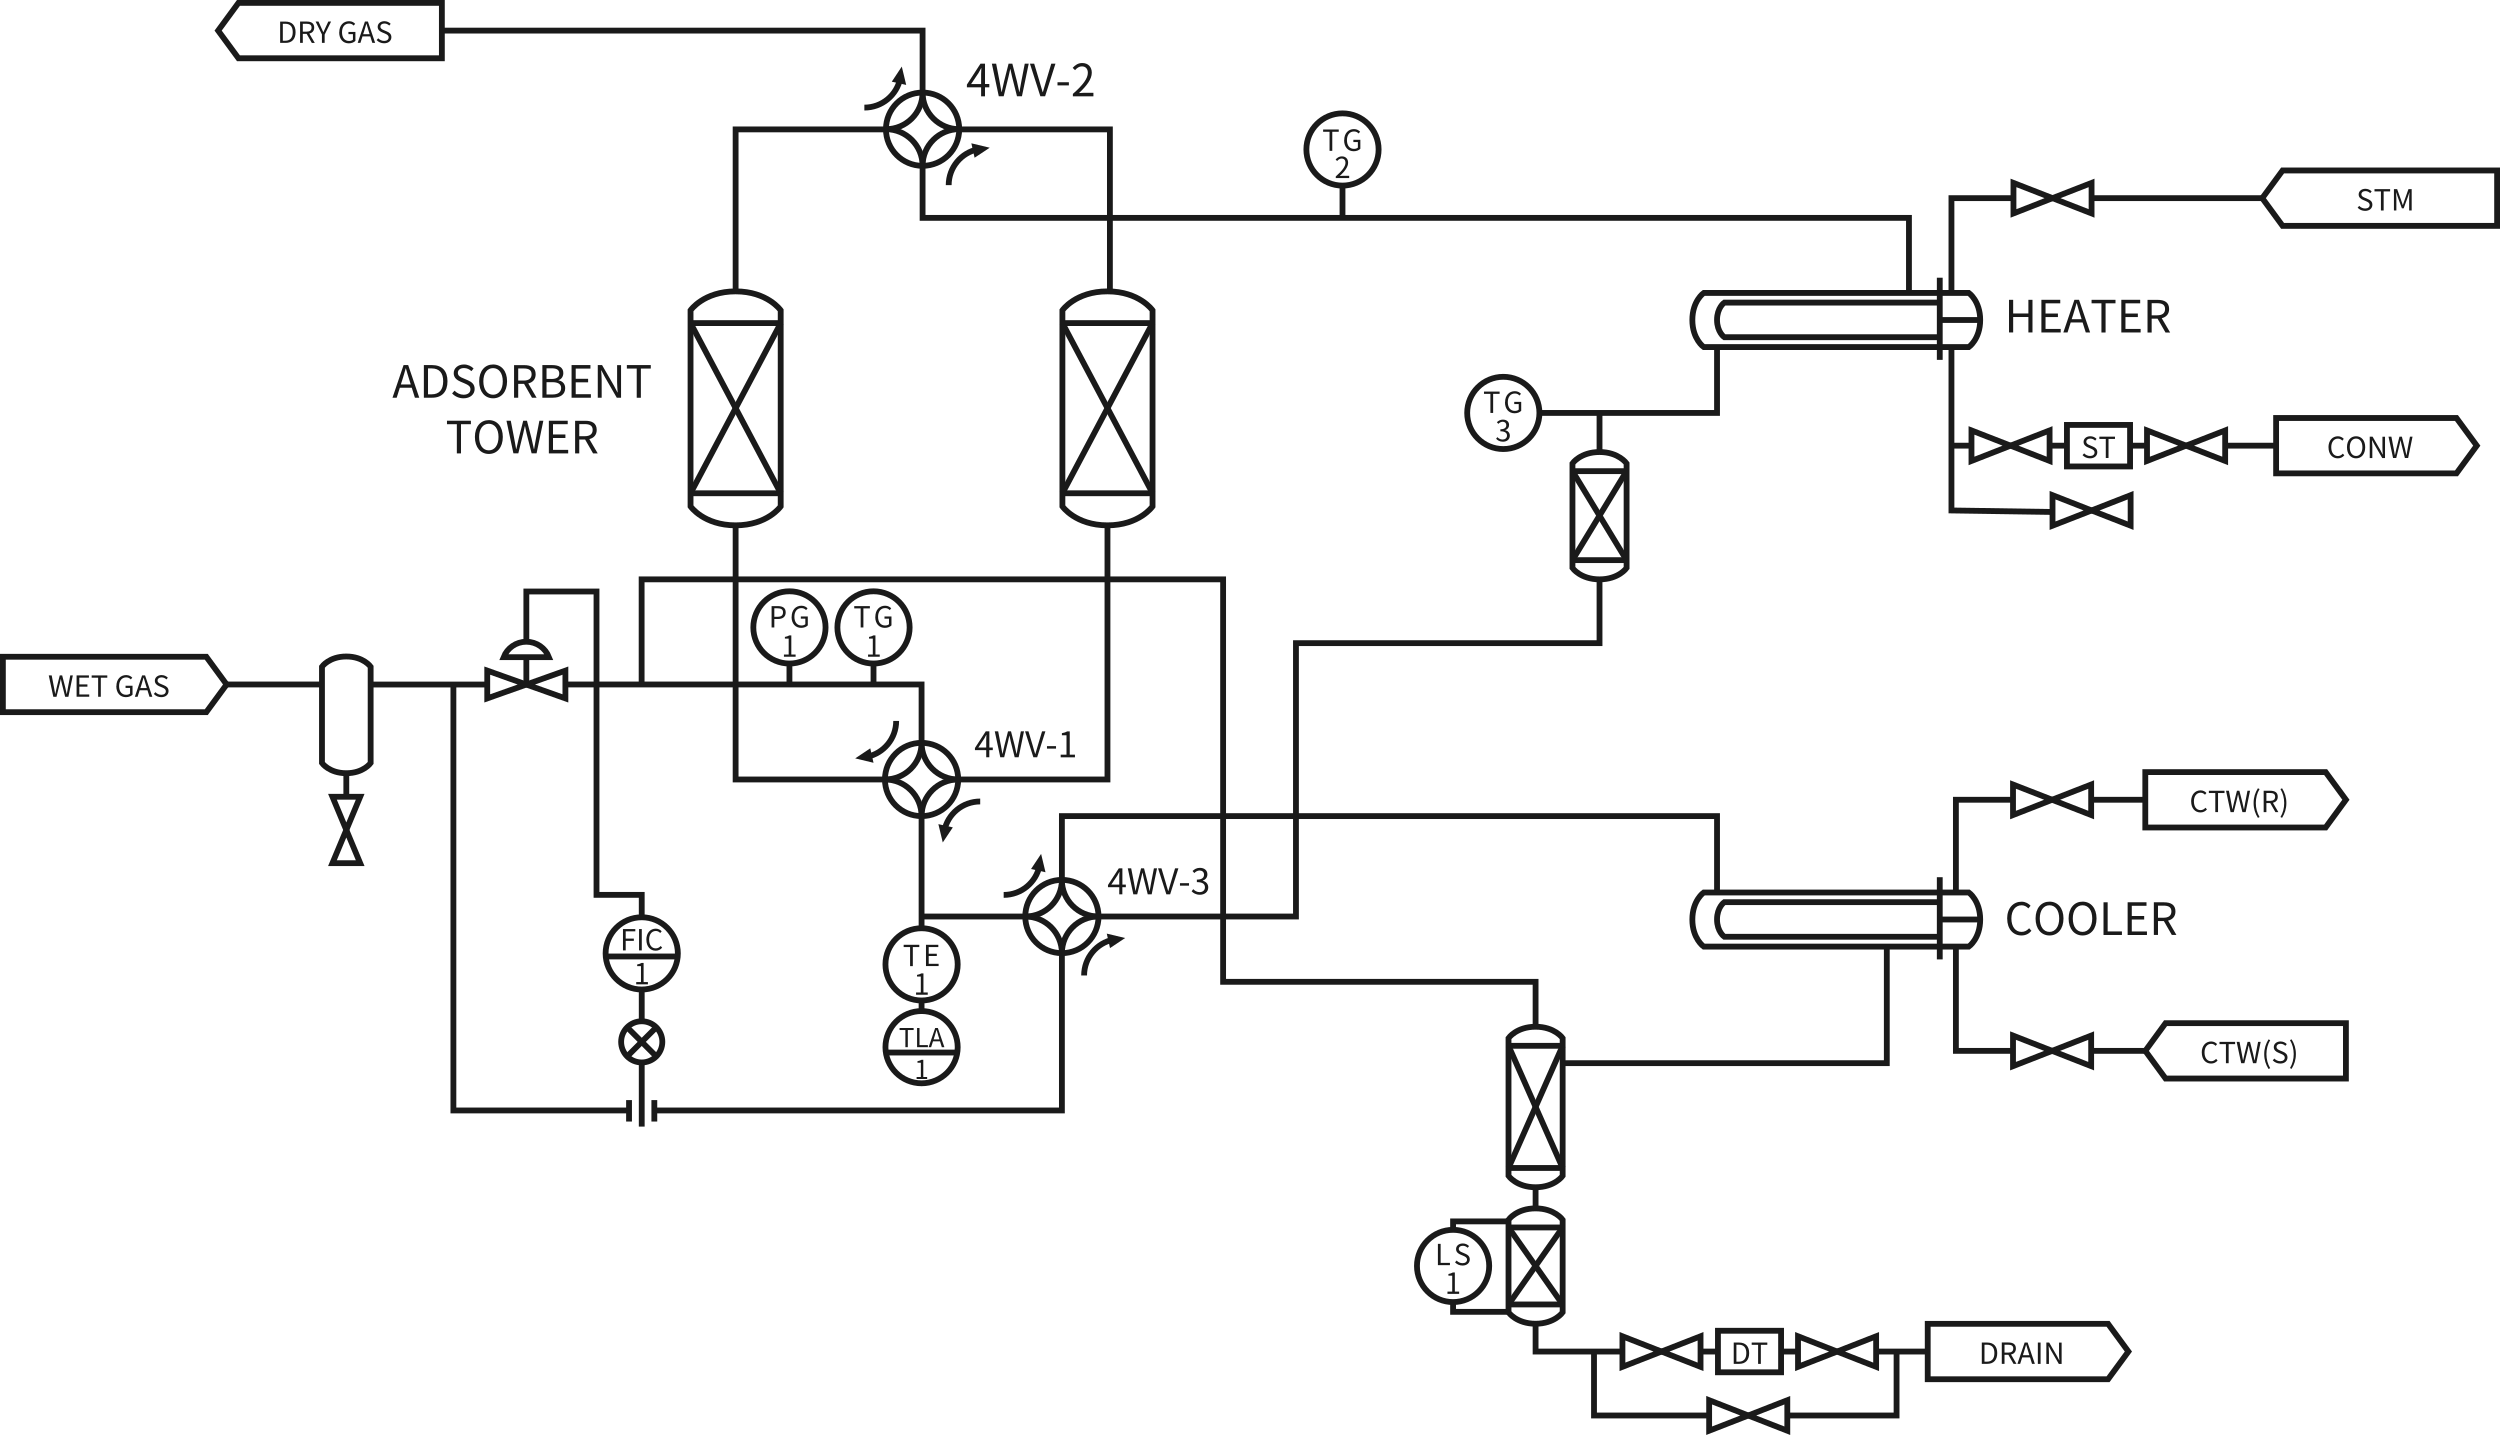 <?xml version="1.0" encoding="UTF-8"?><svg id="_レイヤー_2" xmlns="http://www.w3.org/2000/svg" viewBox="0 0 494.21 283.67"><defs><style>.cls-1{fill:#1a1a1a;}.cls-2{fill:none;stroke:#1a1a1a;stroke-miterlimit:10;stroke-width:1.15px;}</style></defs><g id="text"><g><g><path class="cls-2" d="m210.02,100.11s2.61,3.74,8.91,3.74c6.3,0,8.91-3.74,8.91-3.74v-38.77s-2.61-3.74-8.91-3.74c-6.3,0-8.91,3.74-8.91,3.74v38.77Z"/><line class="cls-2" x1="210.02" y1="63.87" x2="227.85" y2="63.87"/><line class="cls-2" x1="210.02" y1="97.51" x2="227.85" y2="97.51"/><line class="cls-2" x1="210.02" y1="97.51" x2="227.85" y2="63.87"/><line class="cls-2" x1="210.02" y1="63.87" x2="227.85" y2="97.51"/></g><g><path class="cls-2" d="m136.51,100.11s2.61,3.74,8.91,3.74c6.3,0,8.91-3.74,8.91-3.74v-38.77s-2.61-3.74-8.91-3.74c-6.3,0-8.91,3.74-8.91,3.74v38.77Z"/><line class="cls-2" x1="136.51" y1="63.87" x2="154.34" y2="63.87"/><line class="cls-2" x1="136.51" y1="97.51" x2="154.34" y2="97.51"/><line class="cls-2" x1="136.51" y1="97.51" x2="154.34" y2="63.87"/><line class="cls-2" x1="136.51" y1="63.87" x2="154.34" y2="97.51"/></g><polyline class="cls-2" points="189.62 25.58 219.41 25.58 219.41 57.59"/><polyline class="cls-2" points="145.42 57.59 145.42 25.58 175.14 25.58"/><g><path class="cls-2" d="m310.85,112.28s1.57,2.25,5.35,2.25c3.78,0,5.35-2.25,5.35-2.25v-20.67s-1.57-2.25-5.35-2.25c-3.78,0-5.35,2.25-5.35,2.25v20.67Z"/><line class="cls-2" x1="310.85" y1="93.14" x2="321.54" y2="93.14"/><line class="cls-2" x1="310.85" y1="110.73" x2="321.54" y2="110.73"/><line class="cls-2" x1="310.85" y1="110.73" x2="321.54" y2="93.14"/><line class="cls-2" x1="310.85" y1="93.14" x2="321.54" y2="110.73"/></g><g><circle class="cls-2" cx="182.18" cy="154.09" r="7.24"/><path class="cls-2" d="m182.18,161.33c0-4,3.24-7.24,7.24-7.24"/><path class="cls-2" d="m189.42,154.09c-4,0-7.24-3.24-7.24-7.24"/><path class="cls-2" d="m182.18,146.85c0,4-3.24,7.24-7.24,7.24"/><path class="cls-2" d="m174.94,154.09c4,0,7.24,3.24,7.24,7.24"/></g><g><path class="cls-2" d="m186.68,164.22c.67-3.3,3.59-5.78,7.09-5.78"/><polygon class="cls-1" points="185.5 162.92 186.37 166.54 188.36 163.56 185.5 162.92"/></g><g><path class="cls-2" d="m171.38,149.61c3.3-.67,5.78-3.59,5.78-7.09"/><polygon class="cls-1" points="172.68 150.79 169.06 149.92 172.04 147.93 172.68 150.79"/></g><g><circle class="cls-2" cx="182.38" cy="25.54" r="7.24"/><path class="cls-2" d="m182.38,32.77c0-4,3.24-7.24,7.24-7.24"/><path class="cls-2" d="m189.62,25.54c-4,0-7.24-3.24-7.24-7.24"/><path class="cls-2" d="m182.38,18.3c0,4-3.24,7.24-7.24,7.24"/><path class="cls-2" d="m175.14,25.54c4,0,7.24,3.24,7.24,7.24"/></g><g><path class="cls-2" d="m193.32,29.51c-3.3.67-5.78,3.59-5.78,7.09"/><polygon class="cls-1" points="192.02 28.33 195.65 29.2 192.66 31.18 192.02 28.33"/></g><g><path class="cls-2" d="m177.96,15.49c-.67,3.3-3.59,5.78-7.09,5.78"/><polygon class="cls-1" points="179.14 16.79 178.27 13.16 176.29 16.15 179.14 16.79"/></g><g><path class="cls-2" d="m298.21,232.45s1.57,2.25,5.35,2.25c3.78,0,5.35-2.25,5.35-2.25v-27.23s-1.57-2.25-5.35-2.25c-3.78,0-5.35,2.25-5.35,2.25v27.23Z"/><line class="cls-2" x1="298.21" y1="206.74" x2="308.91" y2="206.74"/><line class="cls-2" x1="298.21" y1="230.89" x2="308.91" y2="230.89"/><line class="cls-2" x1="298.21" y1="230.89" x2="308.91" y2="206.74"/><line class="cls-2" x1="298.21" y1="206.74" x2="308.91" y2="230.89"/></g><g><path class="cls-2" d="m298.21,259.43s1.57,2.25,5.35,2.25c3.78,0,5.35-2.25,5.35-2.25v-18.3s-1.57-2.25-5.35-2.25c-3.78,0-5.35,2.25-5.35,2.25v18.3Z"/><line class="cls-2" x1="298.21" y1="242.65" x2="308.91" y2="242.65"/><line class="cls-2" x1="298.21" y1="257.87" x2="308.91" y2="257.87"/><line class="cls-2" x1="298.21" y1="257.87" x2="308.91" y2="242.65"/><line class="cls-2" x1="298.21" y1="242.65" x2="308.91" y2="257.87"/></g><g><path class="cls-2" d="m336.8,176.43s-2.25,1.57-2.25,5.35c0,3.78,2.25,5.35,2.25,5.35h52.4s2.25-1.57,2.25-5.35c0-3.78-2.25-5.35-2.25-5.35h-52.4Z"/><path class="cls-2" d="m383.46,178.34h-42.59s-1.44,1-1.44,3.42c0,2.42,1.44,3.42,1.44,3.42h42.59"/><line class="cls-2" x1="383.46" y1="173.41" x2="383.46" y2="189.66"/><line class="cls-2" x1="391.44" y1="181.77" x2="383.46" y2="181.77"/></g><g><path class="cls-2" d="m336.8,57.91s-2.25,1.57-2.25,5.35c0,3.78,2.25,5.35,2.25,5.35h52.4s2.25-1.57,2.25-5.35c0-3.78-2.25-5.35-2.25-5.35h-52.4Z"/><path class="cls-2" d="m383.46,59.82h-42.59s-1.44,1-1.44,3.42c0,2.42,1.44,3.42,1.44,3.42h42.59"/><line class="cls-2" x1="383.46" y1="54.9" x2="383.46" y2="71.14"/><line class="cls-2" x1="391.44" y1="63.26" x2="383.46" y2="63.26"/></g><path class="cls-2" d="m63.65,150.83s1.41,2.02,4.81,2.02c3.4,0,4.81-2.02,4.81-2.02v-19.03s-1.41-2.02-4.81-2.02c-3.4,0-4.81,2.02-4.81,2.02v19.03Z"/><polyline class="cls-2" points="87.35 6.05 182.38 6.05 182.38 18.3"/><polyline class="cls-2" points="182.38 32.77 182.38 43.07 377.37 43.07 377.37 57.91"/><line class="cls-2" x1="104.05" y1="135.31" x2="104.05" y2="129.81"/><polygon class="cls-2" points="111.77 132.57 104.05 135.32 111.77 138.06 111.77 132.57"/><polygon class="cls-2" points="96.32 132.57 104.05 135.32 96.32 138.06 96.32 132.57"/><path class="cls-2" d="m108.52,129.91c-.7-1.79-2.44-3.05-4.48-3.05-2.03,0-3.77,1.26-4.48,3.05h8.95Z"/><polyline class="cls-2" points="174.94 154.09 145.42 154.09 145.42 103.85"/><polyline class="cls-2" points="189.42 154.09 218.93 154.09 218.93 103.85"/><polyline class="cls-2" points="111.77 135.31 182.18 135.31 182.18 146.85"/><line class="cls-2" x1="73.27" y1="135.32" x2="96.32" y2="135.32"/><line class="cls-2" x1="63.65" y1="135.31" x2="44.8" y2="135.31"/><g><circle class="cls-2" cx="209.92" cy="181.18" r="7.24"/><path class="cls-2" d="m209.92,188.41c0-4,3.24-7.24,7.24-7.24"/><path class="cls-2" d="m217.15,181.18c-4,0-7.24-3.24-7.24-7.24"/><path class="cls-2" d="m209.92,173.94c0,4-3.24,7.24-7.24,7.24"/><path class="cls-2" d="m202.68,181.18c4,0,7.24,3.24,7.24,7.24"/></g><g><path class="cls-2" d="m220.09,185.74c-3.3.67-5.78,3.59-5.78,7.09"/><polygon class="cls-1" points="218.79 184.56 222.42 185.43 219.43 187.42 218.79 184.56"/></g><g><path class="cls-2" d="m205.5,171.13c-.67,3.3-3.59,5.78-7.09,5.78"/><polygon class="cls-1" points="206.68 172.43 205.81 168.8 203.82 171.79 206.68 172.43"/></g><g><circle class="cls-2" cx="182.18" cy="207.01" r="7.14"/><line class="cls-2" x1="175.07" y1="208.07" x2="189.32" y2="208.07"/><g><path class="cls-1" d="m178.98,203.62h-1.15v-.4h2.78v.4h-1.15v3.39h-.48v-3.39Z"/><path class="cls-1" d="m181.29,203.22h.48v3.38h1.66v.41h-2.14v-3.79Z"/><path class="cls-1" d="m185.83,205.85h-1.39l-.37,1.16h-.49l1.29-3.79h.53l1.29,3.79h-.51l-.36-1.16Zm-.12-.38l-.18-.58c-.14-.43-.26-.84-.38-1.28h-.02c-.12.44-.24.85-.38,1.28l-.19.58h1.15Z"/></g><path class="cls-1" d="m181.2,212.91h.84v-2.83h-.67v-.3c.34-.06.58-.15.79-.27h.36v3.4h.76v.39h-2.08v-.39Z"/></g><circle class="cls-2" cx="182.18" cy="190.64" r="7.14"/><g><path class="cls-1" d="m179.92,187.22h-1.28v-.45h3.09v.45h-1.28v3.77h-.54v-3.77Z"/><path class="cls-1" d="m183.06,186.77h2.43v.45h-1.9v1.32h1.6v.45h-1.6v1.54h1.96v.45h-2.5v-4.22Z"/></g><path class="cls-1" d="m181.09,196.2h.94v-3.15h-.75v-.33c.37-.07.64-.17.87-.3h.4v3.78h.85v.44h-2.31v-.44Z"/><circle class="cls-2" cx="172.68" cy="124.03" r="7.14"/><g><path class="cls-1" d="m170.15,120.27h-1.28v-.45h3.09v.45h-1.28v3.77h-.54v-3.77Z"/><path class="cls-1" d="m173.04,121.93c0-1.36.82-2.19,1.93-2.19.59,0,.97.26,1.21.52l-.29.35c-.21-.22-.48-.4-.91-.4-.85,0-1.4.66-1.4,1.71s.5,1.73,1.4,1.73c.3,0,.6-.09.76-.25v-1.1h-.89v-.44h1.38v1.77c-.27.28-.74.49-1.31.49-1.11,0-1.9-.81-1.9-2.18Z"/></g><path class="cls-1" d="m171.6,129.39h.94v-3.15h-.75v-.33c.37-.07.64-.17.87-.3h.4v3.78h.85v.44h-2.31v-.44Z"/><circle class="cls-2" cx="156.06" cy="124.03" r="7.14"/><g><path class="cls-1" d="m152.54,119.82h1.2c.95,0,1.58.32,1.58,1.24s-.63,1.31-1.55,1.31h-.7v1.67h-.54v-4.22Zm1.16,2.11c.74,0,1.09-.27,1.09-.87s-.37-.81-1.12-.81h-.6v1.68h.63Z"/><path class="cls-1" d="m156.5,121.93c0-1.36.82-2.19,1.93-2.19.59,0,.97.26,1.21.52l-.29.35c-.21-.22-.48-.4-.91-.4-.85,0-1.4.66-1.4,1.71s.5,1.73,1.4,1.73c.3,0,.6-.09.76-.25v-1.1h-.89v-.44h1.38v1.77c-.27.28-.74.49-1.31.49-1.11,0-1.9-.81-1.9-2.18Z"/></g><path class="cls-1" d="m154.97,129.39h.94v-3.15h-.75v-.33c.37-.07.64-.17.87-.3h.4v3.78h.85v.44h-2.31v-.44Z"/><circle class="cls-2" cx="126.86" cy="188.47" r="7.14"/><line class="cls-2" x1="119.75" y1="189.08" x2="133.97" y2="189.08"/><g><path class="cls-1" d="m123.16,183.66h2.43v.45h-1.9v1.43h1.61v.45h-1.61v1.89h-.54v-4.22Z"/><path class="cls-1" d="m126.33,183.66h.54v4.22h-.54v-4.22Z"/><path class="cls-1" d="m127.77,185.77c0-1.36.8-2.19,1.87-2.19.51,0,.92.25,1.16.52l-.29.34c-.22-.24-.5-.4-.86-.4-.8,0-1.33.66-1.33,1.71s.51,1.73,1.31,1.73c.4,0,.71-.18.98-.47l.29.33c-.33.39-.75.6-1.29.6-1.05,0-1.83-.81-1.83-2.18Z"/></g><path class="cls-1" d="m125.77,194.14h.94v-3.15h-.75v-.33c.37-.07.64-.17.87-.3h.4v3.78h.85v.44h-2.31v-.44Z"/><g><circle class="cls-2" cx="126.86" cy="205.96" r="4.07"/><line class="cls-2" x1="129.74" y1="203.08" x2="123.98" y2="208.84"/><line class="cls-2" x1="123.98" y1="203.08" x2="129.74" y2="208.84"/></g><line class="cls-2" x1="126.86" y1="195.61" x2="126.86" y2="201.89"/><line class="cls-2" x1="126.86" y1="210.03" x2="126.86" y2="222.71"/><polyline class="cls-2" points="104.05 126.86 104.05 116.93 117.92 116.93 117.92 176.9 126.86 176.9 126.86 181.34"/><line class="cls-2" x1="124.35" y1="217.47" x2="124.35" y2="221.71"/><polyline class="cls-2" points="89.63 135.48 89.63 219.52 124.35 219.52"/><line class="cls-2" x1="129.35" y1="217.47" x2="129.35" y2="221.71"/><polyline class="cls-2" points="129.35 219.52 209.92 219.52 209.92 188.41"/><line class="cls-2" x1="182.18" y1="161.33" x2="182.18" y2="183.5"/><line class="cls-2" x1="202.68" y1="181.18" x2="182.18" y2="181.18"/><circle class="cls-2" cx="265.39" cy="29.55" r="7.14"/><g><path class="cls-1" d="m262.84,26.05h-1.28v-.45h3.09v.45h-1.28v3.77h-.54v-3.77Z"/><path class="cls-1" d="m265.73,27.71c0-1.36.82-2.19,1.93-2.19.59,0,.97.26,1.21.52l-.29.35c-.21-.22-.48-.4-.91-.4-.85,0-1.4.66-1.4,1.71s.5,1.73,1.4,1.73c.3,0,.6-.09.76-.25v-1.1h-.89v-.44h1.38v1.77c-.27.28-.74.49-1.31.49-1.11,0-1.9-.81-1.9-2.18Z"/></g><path class="cls-1" d="m264.05,34.89c1.32-1.16,1.93-2,1.93-2.72,0-.48-.25-.83-.78-.83-.34,0-.64.21-.87.49l-.3-.3c.34-.37.71-.62,1.24-.62.75,0,1.23.5,1.23,1.25,0,.84-.66,1.7-1.65,2.63.22-.02.48-.04.69-.04h1.17v.45h-2.65v-.31Z"/><g><path class="cls-1" d="m466.06,41.06l.32-.36c.3.32.73.52,1.17.52.55,0,.89-.28.89-.69s-.3-.57-.7-.75l-.61-.26c-.39-.17-.86-.47-.86-1.08,0-.65.56-1.12,1.33-1.12.5,0,.94.21,1.24.52l-.28.34c-.26-.24-.57-.4-.96-.4-.48,0-.79.24-.79.62,0,.41.37.56.7.7l.6.26c.49.21.87.5.87,1.13,0,.67-.55,1.2-1.43,1.2-.6,0-1.11-.24-1.48-.63Z"/><path class="cls-1" d="m470.68,37.84h-1.28v-.45h3.09v.45h-1.28v3.77h-.54v-3.77Z"/><path class="cls-1" d="m473.24,37.39h.64l.81,2.26c.1.29.2.59.3.88h.03c.1-.29.19-.59.29-.88l.8-2.26h.64v4.22h-.5v-2.34c0-.36.04-.87.07-1.24h-.02l-.33.96-.8,2.19h-.36l-.8-2.19-.33-.96h-.02c.02.37.06.88.06,1.24v2.34h-.48v-4.22Z"/></g><polygon class="cls-2" points="493.64 33.7 451.23 33.7 447.21 39.17 451.23 44.65 493.64 44.65 493.64 33.7"/><g><path class="cls-1" d="m460.3,88.43c0-1.36.8-2.19,1.87-2.19.51,0,.92.25,1.16.52l-.29.35c-.22-.24-.5-.4-.86-.4-.8,0-1.33.66-1.33,1.71s.51,1.73,1.31,1.73c.4,0,.71-.18.98-.47l.29.33c-.33.39-.75.6-1.29.6-1.05,0-1.83-.81-1.83-2.18Z"/><path class="cls-1" d="m463.96,88.41c0-1.35.74-2.17,1.8-2.17s1.8.82,1.8,2.17-.74,2.2-1.8,2.2-1.8-.85-1.8-2.2Zm3.05,0c0-1.06-.5-1.71-1.25-1.71s-1.25.65-1.25,1.71.5,1.73,1.25,1.73,1.25-.68,1.25-1.73Z"/><path class="cls-1" d="m468.47,86.32h.55l1.54,2.66.45.87h.03c-.03-.43-.07-.9-.07-1.33v-2.19h.51v4.22h-.55l-1.54-2.66-.46-.87h-.02c.02.43.06.87.06,1.32v2.21h-.51v-4.22Z"/><path class="cls-1" d="m472.19,86.32h.55l.44,2.3c.08.45.17.91.25,1.36h.02c.1-.45.2-.91.3-1.36l.58-2.3h.48l.59,2.3c.1.45.2.9.3,1.36h.03c.08-.46.16-.91.24-1.36l.44-2.3h.51l-.87,4.22h-.64l-.64-2.54c-.08-.33-.14-.64-.21-.96h-.02c-.07.32-.14.63-.21.96l-.63,2.54h-.63l-.9-4.22Z"/></g><polygon class="cls-2" points="449.95 82.63 485.6 82.63 489.62 88.1 485.6 93.58 449.95 93.58 449.95 82.63"/><g><path class="cls-1" d="m435.25,208.07c0-1.36.8-2.19,1.87-2.19.51,0,.92.25,1.16.52l-.29.35c-.22-.24-.5-.4-.86-.4-.8,0-1.33.66-1.33,1.71s.51,1.73,1.31,1.73c.4,0,.71-.18.98-.47l.29.33c-.33.39-.75.6-1.29.6-1.05,0-1.83-.81-1.83-2.18Z"/><path class="cls-1" d="m440.04,206.41h-1.28v-.45h3.09v.45h-1.28v3.77h-.54v-3.77Z"/><path class="cls-1" d="m442.17,205.96h.55l.44,2.3c.08.45.17.91.25,1.36h.02c.1-.45.2-.91.3-1.36l.58-2.3h.48l.59,2.3c.1.45.2.9.3,1.36h.03c.08-.46.16-.91.24-1.36l.44-2.3h.51l-.87,4.22h-.64l-.64-2.54c-.08-.33-.14-.64-.21-.96h-.02c-.07.32-.14.63-.21.96l-.63,2.54h-.63l-.9-4.22Z"/><path class="cls-1" d="m447.6,208.39c0-1.13.32-2.06.85-2.92l.33.15c-.5.82-.74,1.79-.74,2.77s.24,1.95.74,2.77l-.33.16c-.53-.86-.85-1.79-.85-2.92Z"/><path class="cls-1" d="m449.28,209.62l.32-.36c.3.32.73.52,1.17.52.55,0,.89-.28.89-.69s-.3-.57-.7-.75l-.61-.26c-.39-.17-.86-.47-.86-1.08,0-.65.56-1.12,1.33-1.12.5,0,.94.21,1.24.52l-.28.34c-.26-.24-.57-.4-.96-.4-.48,0-.79.24-.79.62,0,.41.37.56.7.7l.6.26c.49.21.87.5.87,1.13,0,.67-.55,1.2-1.43,1.2-.6,0-1.11-.24-1.48-.63Z"/><path class="cls-1" d="m452.69,211.15c.5-.82.74-1.79.74-2.77s-.24-1.94-.74-2.77l.32-.15c.54.86.85,1.79.85,2.92s-.32,2.06-.85,2.92l-.32-.16Z"/></g><polygon class="cls-2" points="463.75 202.26 428.1 202.26 424.09 207.74 428.1 213.21 463.75 213.21 463.75 202.26"/><g><path class="cls-1" d="m433.15,158.43c0-1.36.8-2.19,1.87-2.19.51,0,.92.25,1.16.52l-.29.35c-.22-.24-.5-.4-.86-.4-.8,0-1.33.66-1.33,1.71s.51,1.73,1.31,1.73c.4,0,.71-.18.98-.47l.29.33c-.33.39-.75.6-1.29.6-1.05,0-1.83-.81-1.83-2.18Z"/><path class="cls-1" d="m437.94,156.77h-1.28v-.45h3.09v.45h-1.28v3.77h-.54v-3.77Z"/><path class="cls-1" d="m440.07,156.32h.55l.44,2.3c.08.45.17.91.25,1.36h.02c.1-.45.2-.91.3-1.36l.58-2.3h.48l.59,2.3c.1.45.2.9.3,1.36h.03c.08-.46.16-.91.24-1.36l.44-2.3h.51l-.87,4.22h-.64l-.64-2.54c-.08-.33-.14-.64-.21-.96h-.02c-.07.32-.14.63-.21.96l-.63,2.54h-.63l-.9-4.22Z"/><path class="cls-1" d="m445.5,158.75c0-1.13.32-2.06.85-2.92l.33.15c-.5.82-.74,1.79-.74,2.77s.24,1.95.74,2.77l-.33.16c-.53-.86-.85-1.79-.85-2.92Z"/><path class="cls-1" d="m449.81,160.54l-1.02-1.79h-.76v1.79h-.54v-4.22h1.32c.86,0,1.47.31,1.47,1.19,0,.66-.38,1.05-.96,1.19l1.08,1.85h-.6Zm-1.78-2.22h.71c.66,0,1.02-.26,1.02-.81s-.36-.75-1.02-.75h-.71v1.56Z"/><path class="cls-1" d="m450.81,161.52c.5-.82.74-1.79.74-2.77s-.24-1.94-.74-2.77l.32-.15c.54.86.85,1.79.85,2.92s-.32,2.06-.85,2.92l-.32-.16Z"/></g><polygon class="cls-2" points="424.09 152.63 459.74 152.63 463.75 158.1 459.74 163.58 424.09 163.58 424.09 152.63"/><g><path class="cls-1" d="m391.77,265.4h1.06c1.29,0,1.99.75,1.99,2.09s-.7,2.12-1.97,2.12h-1.08v-4.22Zm1.01,3.78c1,0,1.48-.62,1.48-1.69s-.49-1.66-1.48-1.66h-.48v3.35h.48Z"/><path class="cls-1" d="m398.04,269.61l-1.02-1.79h-.76v1.79h-.54v-4.22h1.32c.86,0,1.47.31,1.47,1.19,0,.66-.38,1.05-.96,1.19l1.08,1.85h-.6Zm-1.78-2.22h.71c.66,0,1.02-.26,1.02-.81s-.36-.75-1.02-.75h-.71v1.56Z"/><path class="cls-1" d="m401.3,268.33h-1.54l-.41,1.29h-.54l1.43-4.22h.59l1.43,4.22h-.56l-.4-1.29Zm-.13-.43l-.2-.64c-.16-.48-.29-.94-.43-1.43h-.02c-.13.49-.27.95-.42,1.43l-.21.64h1.28Z"/><path class="cls-1" d="m402.85,265.4h.54v4.22h-.54v-4.22Z"/><path class="cls-1" d="m404.54,265.4h.55l1.54,2.66.45.87h.03c-.03-.43-.07-.9-.07-1.33v-2.19h.51v4.22h-.55l-1.54-2.66-.46-.87h-.02c.02.43.06.87.06,1.32v2.21h-.51v-4.22Z"/></g><polygon class="cls-2" points="381.08 261.7 416.73 261.7 420.75 267.18 416.73 272.65 381.08 272.65 381.08 261.7"/><g><polygon class="cls-2" points="370.88 264.16 363.16 267.18 370.88 270.2 370.88 264.16"/><polygon class="cls-2" points="355.44 264.16 363.16 267.18 355.44 270.2 355.44 264.16"/></g><g><polygon class="cls-2" points="336.17 264.16 328.45 267.18 336.17 270.2 336.17 264.16"/><polygon class="cls-2" points="320.73 264.16 328.45 267.18 320.73 270.2 320.73 264.16"/></g><g><polygon class="cls-2" points="353.32 276.8 345.6 279.82 353.32 282.83 353.32 276.8"/><polygon class="cls-2" points="337.87 276.8 345.6 279.82 337.87 282.83 337.87 276.8"/></g><g><g><path class="cls-1" d="m342.73,265.4h1.06c1.29,0,1.99.75,1.99,2.09s-.7,2.12-1.97,2.12h-1.08v-4.22Zm1.01,3.78c1,0,1.48-.62,1.48-1.69s-.49-1.66-1.48-1.66h-.48v3.35h.48Z"/><path class="cls-1" d="m347.56,265.85h-1.28v-.45h3.09v.45h-1.28v3.77h-.54v-3.77Z"/></g><rect class="cls-2" x="339.61" y="263.07" width="12.48" height="8.21"/></g><line class="cls-2" x1="370.88" y1="267.18" x2="381.08" y2="267.18"/><line class="cls-2" x1="355.44" y1="267.18" x2="352.09" y2="267.18"/><line class="cls-2" x1="339.55" y1="267.18" x2="336.2" y2="267.18"/><polyline class="cls-2" points="320.54 267.18 303.56 267.18 303.56 261.67"/><polyline class="cls-2" points="353.32 279.82 374.92 279.82 374.92 267.18"/><polyline class="cls-2" points="337.87 279.82 315.11 279.82 315.11 267.18"/><g><polygon class="cls-2" points="413.39 204.72 405.67 207.74 413.39 210.76 413.39 204.72"/><polygon class="cls-2" points="397.94 204.72 405.67 207.74 397.94 210.76 397.94 204.72"/></g><line class="cls-2" x1="413.39" y1="207.74" x2="424.09" y2="207.74"/><line class="cls-2" x1="413.39" y1="158.1" x2="424.09" y2="158.1"/><polyline class="cls-2" points="386.65 176.43 386.65 158.1 397.94 158.1"/><polyline class="cls-2" points="397.94 207.74 386.65 207.74 386.65 187.42"/><g><polygon class="cls-2" points="413.39 155.09 405.67 158.1 413.39 161.12 413.39 155.09"/><polygon class="cls-2" points="397.94 155.09 405.67 158.1 397.94 161.12 397.94 155.09"/></g><polyline class="cls-2" points="372.99 187.42 372.99 210.17 308.91 210.17"/><line class="cls-2" x1="303.56" y1="238.88" x2="303.56" y2="234.69"/><polyline class="cls-2" points="303.56 202.97 303.56 194.09 241.79 194.09 241.79 114.53 126.84 114.53 126.84 135.31"/><polyline class="cls-2" points="209.92 173.94 209.92 161.33 339.43 161.33 339.43 176.43"/><polyline class="cls-2" points="217.15 181.18 256.19 181.18 256.19 127.14 316.2 127.14 316.2 114.53"/><g><circle class="cls-2" cx="297.18" cy="81.63" r="7.14"/><g><path class="cls-1" d="m294.64,77.86h-1.28v-.45h3.09v.45h-1.28v3.77h-.54v-3.77Z"/><path class="cls-1" d="m297.53,79.52c0-1.36.82-2.19,1.93-2.19.59,0,.97.26,1.21.52l-.29.34c-.21-.22-.48-.4-.91-.4-.85,0-1.4.66-1.4,1.71s.5,1.73,1.4,1.73c.3,0,.6-.09.76-.25v-1.1h-.89v-.44h1.38v1.77c-.27.28-.74.49-1.31.49-1.11,0-1.9-.81-1.9-2.18Z"/></g><path class="cls-1" d="m295.74,86.76l.26-.35c.25.26.57.48,1.05.48s.86-.3.86-.78-.34-.85-1.31-.85v-.4c.87,0,1.17-.35,1.17-.81,0-.41-.28-.67-.71-.68-.34.01-.64.18-.87.42l-.28-.33c.32-.29.69-.51,1.18-.51.71,0,1.23.38,1.23,1.06,0,.51-.3.85-.75,1.02v.02c.5.11.9.49.9,1.07,0,.75-.6,1.2-1.35,1.2-.66,0-1.08-.28-1.35-.58Z"/></g><polyline class="cls-2" points="304.32 81.63 339.43 81.63 339.43 68.61"/><line class="cls-2" x1="316.2" y1="89.37" x2="316.2" y2="81.63"/><g><polygon class="cls-2" points="439.88 85.09 432.15 88.1 439.88 91.12 439.88 85.09"/><polygon class="cls-2" points="424.43 85.09 432.15 88.1 424.43 91.12 424.43 85.09"/></g><g><polygon class="cls-2" points="405.17 85.09 397.45 88.1 405.17 91.12 405.17 85.09"/><polygon class="cls-2" points="389.73 85.09 397.45 88.1 389.73 91.12 389.73 85.09"/></g><g><path class="cls-1" d="m411.68,89.98l.32-.36c.3.32.73.52,1.17.52.55,0,.89-.28.89-.69s-.3-.57-.7-.75l-.61-.26c-.39-.17-.86-.47-.86-1.08,0-.65.56-1.12,1.33-1.12.5,0,.94.21,1.24.52l-.28.34c-.26-.24-.57-.4-.96-.4-.48,0-.79.24-.79.62,0,.41.37.56.7.7l.6.26c.49.21.87.5.87,1.13,0,.67-.55,1.2-1.43,1.2-.6,0-1.11-.24-1.48-.63Z"/><path class="cls-1" d="m416.29,86.77h-1.28v-.45h3.09v.45h-1.28v3.77h-.54v-3.77Z"/></g><rect class="cls-2" x="408.6" y="84" width="12.48" height="8.21"/><line class="cls-2" x1="424.43" y1="88.1" x2="421.08" y2="88.1"/><line class="cls-2" x1="408.54" y1="88.1" x2="405.19" y2="88.1"/><g><polygon class="cls-2" points="421.19 97.89 413.47 100.91 421.19 103.92 421.19 97.89"/><polygon class="cls-2" points="405.75 97.89 413.47 100.91 405.75 103.92 405.75 97.89"/></g><polyline class="cls-2" points="385.77 68.61 385.77 100.91 405.75 101.21"/><line class="cls-2" x1="385.77" y1="88.1" x2="389.73" y2="88.1"/><line class="cls-2" x1="449.95" y1="88.1" x2="439.97" y2="88.1"/><line class="cls-2" x1="413.47" y1="39.17" x2="447.21" y2="39.17"/><polyline class="cls-2" points="385.77 57.91 385.77 39.17 398.03 39.17"/><g><polygon class="cls-2" points="413.47 36.16 405.75 39.17 413.47 42.19 413.47 36.16"/><polygon class="cls-2" points="398.03 36.16 405.75 39.17 398.03 42.19 398.03 36.16"/></g><g><path class="cls-1" d="m396.78,181.6c0-2.09,1.22-3.35,2.86-3.35.78,0,1.4.39,1.77.8l-.44.53c-.33-.36-.77-.62-1.32-.62-1.22,0-2.03,1-2.03,2.61s.78,2.65,2.01,2.65c.62,0,1.08-.27,1.5-.72l.45.51c-.51.59-1.14.92-1.98.92-1.6,0-2.81-1.24-2.81-3.34Z"/><path class="cls-1" d="m402.4,181.57c0-2.07,1.14-3.33,2.76-3.33s2.76,1.26,2.76,3.33-1.14,3.36-2.76,3.36-2.76-1.29-2.76-3.36Zm4.67,0c0-1.62-.77-2.61-1.92-2.61s-1.92,1-1.92,2.61.76,2.65,1.92,2.65,1.92-1.04,1.92-2.65Z"/><path class="cls-1" d="m408.93,181.57c0-2.07,1.14-3.33,2.76-3.33s2.76,1.26,2.76,3.33-1.14,3.36-2.76,3.36-2.76-1.29-2.76-3.36Zm4.67,0c0-1.62-.77-2.61-1.92-2.61s-1.92,1-1.92,2.61.76,2.65,1.92,2.65,1.92-1.04,1.92-2.65Z"/><path class="cls-1" d="m415.83,178.37h.82v5.76h2.82v.7h-3.64v-6.45Z"/><path class="cls-1" d="m420.61,178.37h3.72v.69h-2.91v2.02h2.45v.7h-2.45v2.35h3v.7h-3.82v-6.45Z"/><path class="cls-1" d="m429.33,184.82l-1.57-2.74h-1.16v2.74h-.82v-6.45h2.02c1.31,0,2.25.47,2.25,1.81,0,1-.58,1.6-1.46,1.81l1.65,2.83h-.92Zm-2.73-3.4h1.08c1.01,0,1.57-.4,1.57-1.24s-.55-1.15-1.57-1.15h-1.08v2.4Z"/></g><g><path class="cls-1" d="m397.15,59.27h.82v2.7h3.01v-2.7h.81v6.45h-.81v-3.05h-3.01v3.05h-.82v-6.45Z"/><path class="cls-1" d="m403.56,59.27h3.72v.69h-2.91v2.02h2.45v.7h-2.45v2.35h3v.7h-3.82v-6.45Z"/><path class="cls-1" d="m411.7,63.75h-2.36l-.62,1.97h-.83l2.19-6.45h.91l2.19,6.45h-.86l-.62-1.97Zm-.2-.65l-.31-.99c-.24-.73-.44-1.44-.65-2.18h-.04c-.2.76-.41,1.45-.64,2.18l-.32.99h1.95Z"/><path class="cls-1" d="m415.43,59.96h-1.96v-.69h4.73v.69h-1.96v5.77h-.82v-5.77Z"/><path class="cls-1" d="m419.36,59.27h3.72v.69h-2.91v2.02h2.45v.7h-2.45v2.35h3v.7h-3.82v-6.45Z"/><path class="cls-1" d="m428.08,65.73l-1.57-2.74h-1.16v2.74h-.82v-6.45h2.02c1.31,0,2.25.47,2.25,1.81,0,1-.58,1.6-1.46,1.81l1.66,2.83h-.92Zm-2.73-3.4h1.08c1.01,0,1.57-.4,1.57-1.24s-.55-1.15-1.57-1.15h-1.08v2.4Z"/></g><g><path class="cls-1" d="m81.4,76.65h-2.36l-.62,1.97h-.83l2.19-6.45h.91l2.19,6.45h-.86l-.62-1.97Zm-.2-.65l-.31-.99c-.24-.73-.44-1.44-.65-2.18h-.04c-.2.76-.41,1.45-.64,2.18l-.32.99h1.95Z"/><path class="cls-1" d="m83.79,72.17h1.62c1.98,0,3.05,1.15,3.05,3.2s-1.07,3.25-3.01,3.25h-1.66v-6.45Zm1.55,5.78c1.52,0,2.27-.95,2.27-2.58s-.75-2.54-2.27-2.54h-.73v5.12h.73Z"/><path class="cls-1" d="m89.37,77.78l.48-.55c.47.48,1.12.8,1.79.8.84,0,1.36-.42,1.36-1.06s-.47-.87-1.07-1.14l-.93-.4c-.6-.26-1.31-.71-1.31-1.66,0-1,.86-1.72,2.03-1.72.77,0,1.44.33,1.9.8l-.43.52c-.4-.37-.87-.61-1.47-.61-.73,0-1.21.37-1.21.95,0,.62.56.86,1.07,1.07l.92.4c.75.33,1.33.77,1.33,1.73,0,1.02-.85,1.83-2.19,1.83-.92,0-1.7-.37-2.26-.96Z"/><path class="cls-1" d="m94.72,75.38c0-2.07,1.14-3.33,2.76-3.33s2.76,1.26,2.76,3.33-1.14,3.36-2.76,3.36-2.76-1.29-2.76-3.36Zm4.67,0c0-1.62-.77-2.61-1.92-2.61s-1.92,1-1.92,2.61.76,2.65,1.92,2.65,1.92-1.04,1.92-2.65Z"/><path class="cls-1" d="m105.17,78.63l-1.57-2.74h-1.16v2.74h-.82v-6.45h2.02c1.31,0,2.25.47,2.25,1.81,0,1-.58,1.6-1.46,1.81l1.65,2.83h-.92Zm-2.73-3.4h1.08c1.01,0,1.57-.41,1.57-1.24s-.55-1.15-1.57-1.15h-1.08v2.4Z"/><path class="cls-1" d="m107.22,72.17h1.92c1.31,0,2.22.44,2.22,1.58,0,.64-.34,1.21-.95,1.4v.04c.78.15,1.32.66,1.32,1.54,0,1.27-1,1.89-2.45,1.89h-2.06v-6.45Zm1.78,2.75c1.11,0,1.56-.41,1.56-1.07,0-.76-.52-1.04-1.52-1.04h-1v2.1h.96Zm.17,3.06c1.11,0,1.76-.4,1.76-1.27,0-.8-.63-1.16-1.76-1.16h-1.13v2.43h1.13Z"/><path class="cls-1" d="m113,72.17h3.72v.69h-2.91v2.02h2.45v.7h-2.45v2.35h3v.7h-3.82v-6.45Z"/><path class="cls-1" d="m118.18,72.17h.84l2.35,4.07.69,1.33h.04c-.04-.65-.11-1.37-.11-2.04v-3.35h.78v6.45h-.84l-2.35-4.08-.7-1.33h-.04c.04.65.1,1.34.1,2.02v3.39h-.77v-6.45Z"/><path class="cls-1" d="m125.88,72.86h-1.96v-.69h4.73v.69h-1.96v5.77h-.82v-5.77Z"/><path class="cls-1" d="m90.32,83.86h-1.96v-.69h4.73v.69h-1.96v5.77h-.82v-5.77Z"/><path class="cls-1" d="m93.88,86.38c0-2.07,1.14-3.33,2.76-3.33s2.76,1.26,2.76,3.33-1.14,3.36-2.76,3.36-2.76-1.29-2.76-3.36Zm4.67,0c0-1.62-.77-2.61-1.92-2.61s-1.92,1-1.92,2.61.76,2.65,1.92,2.65,1.92-1.04,1.92-2.65Z"/><path class="cls-1" d="m100.12,83.17h.85l.68,3.51c.12.7.26,1.39.38,2.09h.04c.15-.7.31-1.39.47-2.09l.89-3.51h.74l.91,3.51c.16.69.31,1.38.46,2.09h.04c.12-.7.25-1.4.37-2.09l.68-3.51h.78l-1.34,6.45h-.98l-.98-3.89c-.11-.51-.21-.98-.32-1.47h-.04c-.11.49-.22.96-.33,1.47l-.96,3.89h-.97l-1.37-6.45Z"/><path class="cls-1" d="m108.51,83.17h3.72v.69h-2.91v2.02h2.45v.7h-2.45v2.35h3v.7h-3.82v-6.45Z"/><path class="cls-1" d="m117.24,89.63l-1.57-2.74h-1.16v2.74h-.82v-6.45h2.02c1.31,0,2.25.47,2.25,1.81,0,1-.58,1.6-1.46,1.81l1.66,2.83h-.92Zm-2.73-3.4h1.08c1.01,0,1.57-.41,1.57-1.24s-.55-1.15-1.57-1.15h-1.08v2.4Z"/></g><g><path class="cls-1" d="m195.57,17.26h-.85v1.78h-.77v-1.78h-2.81v-.53l2.69-4.15h.89v4.03h.85v.64Zm-1.62-.64v-1.98c0-.32.04-.84.05-1.17h-.04c-.16.32-.33.63-.52.95l-1.47,2.2h1.97Z"/><path class="cls-1" d="m196.07,12.58h.85l.68,3.51c.12.7.26,1.39.38,2.09h.04c.15-.7.31-1.39.47-2.09l.89-3.51h.74l.91,3.51c.16.69.31,1.38.46,2.09h.04c.12-.7.25-1.4.37-2.09l.68-3.51h.78l-1.34,6.45h-.98l-.98-3.89c-.11-.51-.21-.98-.32-1.47h-.04c-.11.49-.22.96-.33,1.47l-.96,3.89h-.97l-1.37-6.45Z"/><path class="cls-1" d="m203.59,12.58h.85l1.05,3.5c.23.76.38,1.37.63,2.13h.04c.24-.76.4-1.37.62-2.13l1.04-3.5h.83l-2.05,6.45h-.94l-2.06-6.45Z"/><path class="cls-1" d="m209.05,16.26h2.25v.62h-2.25v-.62Z"/><path class="cls-1" d="m212.09,18.56c2.02-1.77,2.96-3.06,2.96-4.16,0-.74-.39-1.28-1.19-1.28-.53,0-.99.33-1.34.75l-.47-.46c.53-.57,1.08-.95,1.9-.95,1.15,0,1.88.76,1.88,1.91,0,1.29-1.01,2.6-2.53,4.03.33-.03.73-.06,1.06-.06h1.79v.7h-4.06v-.48Z"/></g><circle class="cls-2" cx="287.25" cy="250.26" r="7.14"/><g><path class="cls-1" d="m284.25,245.89h.54v3.76h1.84v.45h-2.38v-4.22Z"/><path class="cls-1" d="m287.63,249.55l.32-.36c.3.32.73.52,1.17.52.55,0,.89-.28.89-.69s-.3-.57-.7-.75l-.61-.26c-.39-.17-.86-.47-.86-1.08,0-.65.56-1.12,1.33-1.12.5,0,.94.21,1.24.52l-.28.34c-.26-.24-.57-.4-.96-.4-.48,0-.79.24-.79.62,0,.41.37.56.7.7l.6.26c.49.21.87.5.87,1.13,0,.67-.55,1.2-1.43,1.2-.6,0-1.11-.24-1.48-.63Z"/></g><path class="cls-1" d="m286.14,255.33h.94v-3.15h-.75v-.33c.37-.07.64-.17.87-.3h.4v3.78h.85v.44h-2.31v-.44Z"/><polyline class="cls-2" points="287.25 243.13 287.25 241.45 298.21 241.45"/><polyline class="cls-2" points="287.25 257.4 287.25 259.33 298.21 259.33"/><line class="cls-2" x1="265.39" y1="36.67" x2="265.39" y2="43.07"/><line class="cls-2" x1="156.06" y1="131.17" x2="156.06" y2="135.31"/><line class="cls-2" x1="172.68" y1="131.17" x2="172.68" y2="135.31"/><g><polygon class="cls-2" points="65.72 157.51 68.46 164.07 71.2 157.51 65.72 157.51"/><polygon class="cls-2" points="65.72 170.63 68.46 164.07 71.2 170.63 65.72 170.63"/></g><line class="cls-2" x1="68.46" y1="152.85" x2="68.46" y2="157.51"/><g><path class="cls-1" d="m55.38,4.27h1.06c1.29,0,1.99.75,1.99,2.09s-.7,2.12-1.97,2.12h-1.08v-4.22Zm1.01,3.78c1,0,1.48-.62,1.48-1.69s-.49-1.66-1.48-1.66h-.48v3.35h.48Z"/><path class="cls-1" d="m61.64,8.48l-1.02-1.79h-.76v1.79h-.54v-4.22h1.32c.86,0,1.47.31,1.47,1.19,0,.66-.38,1.05-.96,1.19l1.08,1.85h-.6Zm-1.78-2.22h.71c.66,0,1.02-.26,1.02-.81s-.36-.75-1.02-.75h-.71v1.56Z"/><path class="cls-1" d="m63.66,6.84l-1.27-2.58h.57l.54,1.19c.14.31.26.6.41.92h.02c.15-.32.29-.61.42-.92l.55-1.19h.55l-1.27,2.58v1.64h-.54v-1.64Z"/><path class="cls-1" d="m67.07,6.38c0-1.36.82-2.19,1.93-2.19.59,0,.97.26,1.21.52l-.29.35c-.21-.22-.48-.4-.91-.4-.85,0-1.4.66-1.4,1.71s.5,1.73,1.4,1.73c.3,0,.6-.09.76-.25v-1.1h-.89v-.44h1.38v1.77c-.27.28-.74.49-1.31.49-1.11,0-1.9-.81-1.9-2.18Z"/><path class="cls-1" d="m73.2,7.19h-1.54l-.41,1.29h-.54l1.43-4.22h.59l1.43,4.22h-.56l-.4-1.29Zm-.13-.43l-.2-.64c-.16-.48-.29-.94-.43-1.43h-.02c-.13.49-.27.95-.42,1.43l-.21.64h1.28Z"/><path class="cls-1" d="m74.45,7.93l.32-.36c.3.32.73.52,1.17.52.55,0,.89-.28.89-.69s-.3-.57-.7-.75l-.61-.26c-.39-.17-.86-.47-.86-1.08,0-.65.56-1.12,1.33-1.12.5,0,.94.21,1.24.52l-.28.34c-.26-.24-.57-.4-.96-.4-.48,0-.79.24-.79.62,0,.41.37.56.7.7l.6.26c.49.21.87.5.87,1.13,0,.67-.55,1.2-1.43,1.2-.6,0-1.11-.24-1.48-.63Z"/></g><polygon class="cls-2" points="87.35 .57 47.14 .57 43.12 6.05 47.14 11.52 87.35 11.52 87.35 .57"/><g><path class="cls-1" d="m9.67,133.52h.55l.44,2.3c.08.45.17.91.25,1.36h.02c.1-.45.2-.91.3-1.36l.58-2.3h.48l.59,2.3c.1.45.2.9.3,1.36h.03c.08-.46.16-.91.24-1.36l.44-2.3h.51l-.88,4.22h-.64l-.64-2.54c-.08-.33-.14-.64-.21-.96h-.02c-.07.32-.14.63-.21.96l-.63,2.54h-.63l-.9-4.22Z"/><path class="cls-1" d="m15.15,133.52h2.43v.45h-1.9v1.32h1.6v.45h-1.6v1.54h1.96v.45h-2.5v-4.22Z"/><path class="cls-1" d="m19.4,133.97h-1.28v-.45h3.09v.45h-1.28v3.77h-.53v-3.77Z"/><path class="cls-1" d="m23.01,135.64c0-1.36.82-2.19,1.93-2.19.59,0,.97.26,1.21.52l-.29.34c-.21-.22-.48-.4-.92-.4-.84,0-1.4.66-1.4,1.71s.5,1.73,1.4,1.73c.31,0,.6-.09.77-.25v-1.1h-.89v-.44h1.38v1.77c-.27.28-.74.49-1.31.49-1.11,0-1.9-.81-1.9-2.18Z"/><path class="cls-1" d="m29.15,136.45h-1.54l-.41,1.29h-.54l1.43-4.22h.59l1.43,4.22h-.56l-.4-1.29Zm-.13-.43l-.2-.64c-.16-.48-.29-.94-.42-1.43h-.02c-.13.49-.27.95-.42,1.43l-.21.64h1.28Z"/><path class="cls-1" d="m30.4,137.19l.32-.36c.3.32.73.52,1.17.52.55,0,.89-.28.89-.69s-.3-.57-.7-.75l-.61-.26c-.39-.17-.86-.47-.86-1.08,0-.65.56-1.12,1.33-1.12.5,0,.94.21,1.24.52l-.28.34c-.26-.24-.57-.4-.96-.4-.48,0-.79.24-.79.62,0,.41.37.56.7.7l.6.26c.49.21.87.5.87,1.13,0,.67-.55,1.2-1.43,1.2-.6,0-1.11-.24-1.48-.63Z"/></g><polygon class="cls-2" points=".57 129.83 40.78 129.83 44.8 135.31 40.78 140.78 .57 140.78 .57 129.83"/><g><path class="cls-1" d="m196.25,148.29h-.68v1.41h-.61v-1.41h-2.23v-.42l2.14-3.3h.71v3.21h.68v.51Zm-1.29-.51v-1.58c0-.25.03-.67.04-.93h-.03c-.13.25-.27.5-.41.76l-1.17,1.75h1.57Z"/><path class="cls-1" d="m196.65,144.57h.67l.54,2.79c.1.55.2,1.11.3,1.66h.03c.12-.55.25-1.11.37-1.66l.71-2.79h.59l.72,2.79c.13.55.25,1.1.36,1.66h.04c.1-.56.2-1.11.29-1.66l.54-2.79h.62l-1.06,5.13h-.78l-.78-3.1c-.09-.41-.17-.78-.25-1.17h-.03c-.08.39-.17.76-.26,1.17l-.76,3.1h-.77l-1.09-5.13Z"/><path class="cls-1" d="m202.63,144.57h.68l.83,2.78c.18.6.3,1.09.5,1.7h.03c.19-.6.32-1.09.5-1.7l.83-2.78h.66l-1.63,5.13h-.75l-1.64-5.13Z"/><path class="cls-1" d="m206.97,147.5h1.79v.49h-1.79v-.49Z"/><path class="cls-1" d="m209.69,149.18h1.14v-3.83h-.91v-.41c.46-.08.78-.2,1.06-.36h.49v4.6h1.03v.53h-2.82v-.53Z"/></g><g><path class="cls-1" d="m222.55,175.38h-.68v1.41h-.61v-1.41h-2.23v-.42l2.14-3.3h.71v3.21h.68v.51Zm-1.29-.51v-1.58c0-.25.03-.67.04-.93h-.03c-.13.25-.27.5-.41.76l-1.17,1.75h1.57Z"/><path class="cls-1" d="m222.95,171.66h.67l.54,2.79c.1.55.2,1.11.3,1.66h.03c.12-.55.25-1.11.37-1.66l.71-2.79h.59l.72,2.79c.13.55.25,1.1.36,1.66h.04c.1-.56.2-1.11.29-1.66l.54-2.79h.62l-1.06,5.13h-.78l-.78-3.1c-.09-.41-.17-.78-.25-1.17h-.03c-.08.39-.17.76-.26,1.17l-.76,3.1h-.77l-1.09-5.13Z"/><path class="cls-1" d="m228.92,171.66h.68l.83,2.78c.18.6.3,1.09.5,1.7h.03c.19-.6.32-1.09.5-1.7l.83-2.78h.66l-1.63,5.13h-.75l-1.64-5.13Z"/><path class="cls-1" d="m233.26,174.59h1.79v.49h-1.79v-.49Z"/><path class="cls-1" d="m235.57,176.19l.32-.42c.3.32.69.59,1.27.59s1.04-.36,1.04-.95c0-.62-.41-1.03-1.6-1.03v-.49c1.06,0,1.42-.43,1.42-.98,0-.5-.34-.81-.87-.83-.41.01-.78.22-1.06.51l-.34-.41c.38-.36.84-.62,1.44-.62.86,0,1.49.46,1.49,1.29,0,.62-.37,1.04-.92,1.24v.03c.61.14,1.09.6,1.09,1.3,0,.92-.74,1.46-1.65,1.46-.8,0-1.31-.34-1.65-.7Z"/></g><line class="cls-2" x1="182.18" y1="197.77" x2="182.18" y2="199.87"/></g></g></svg>
